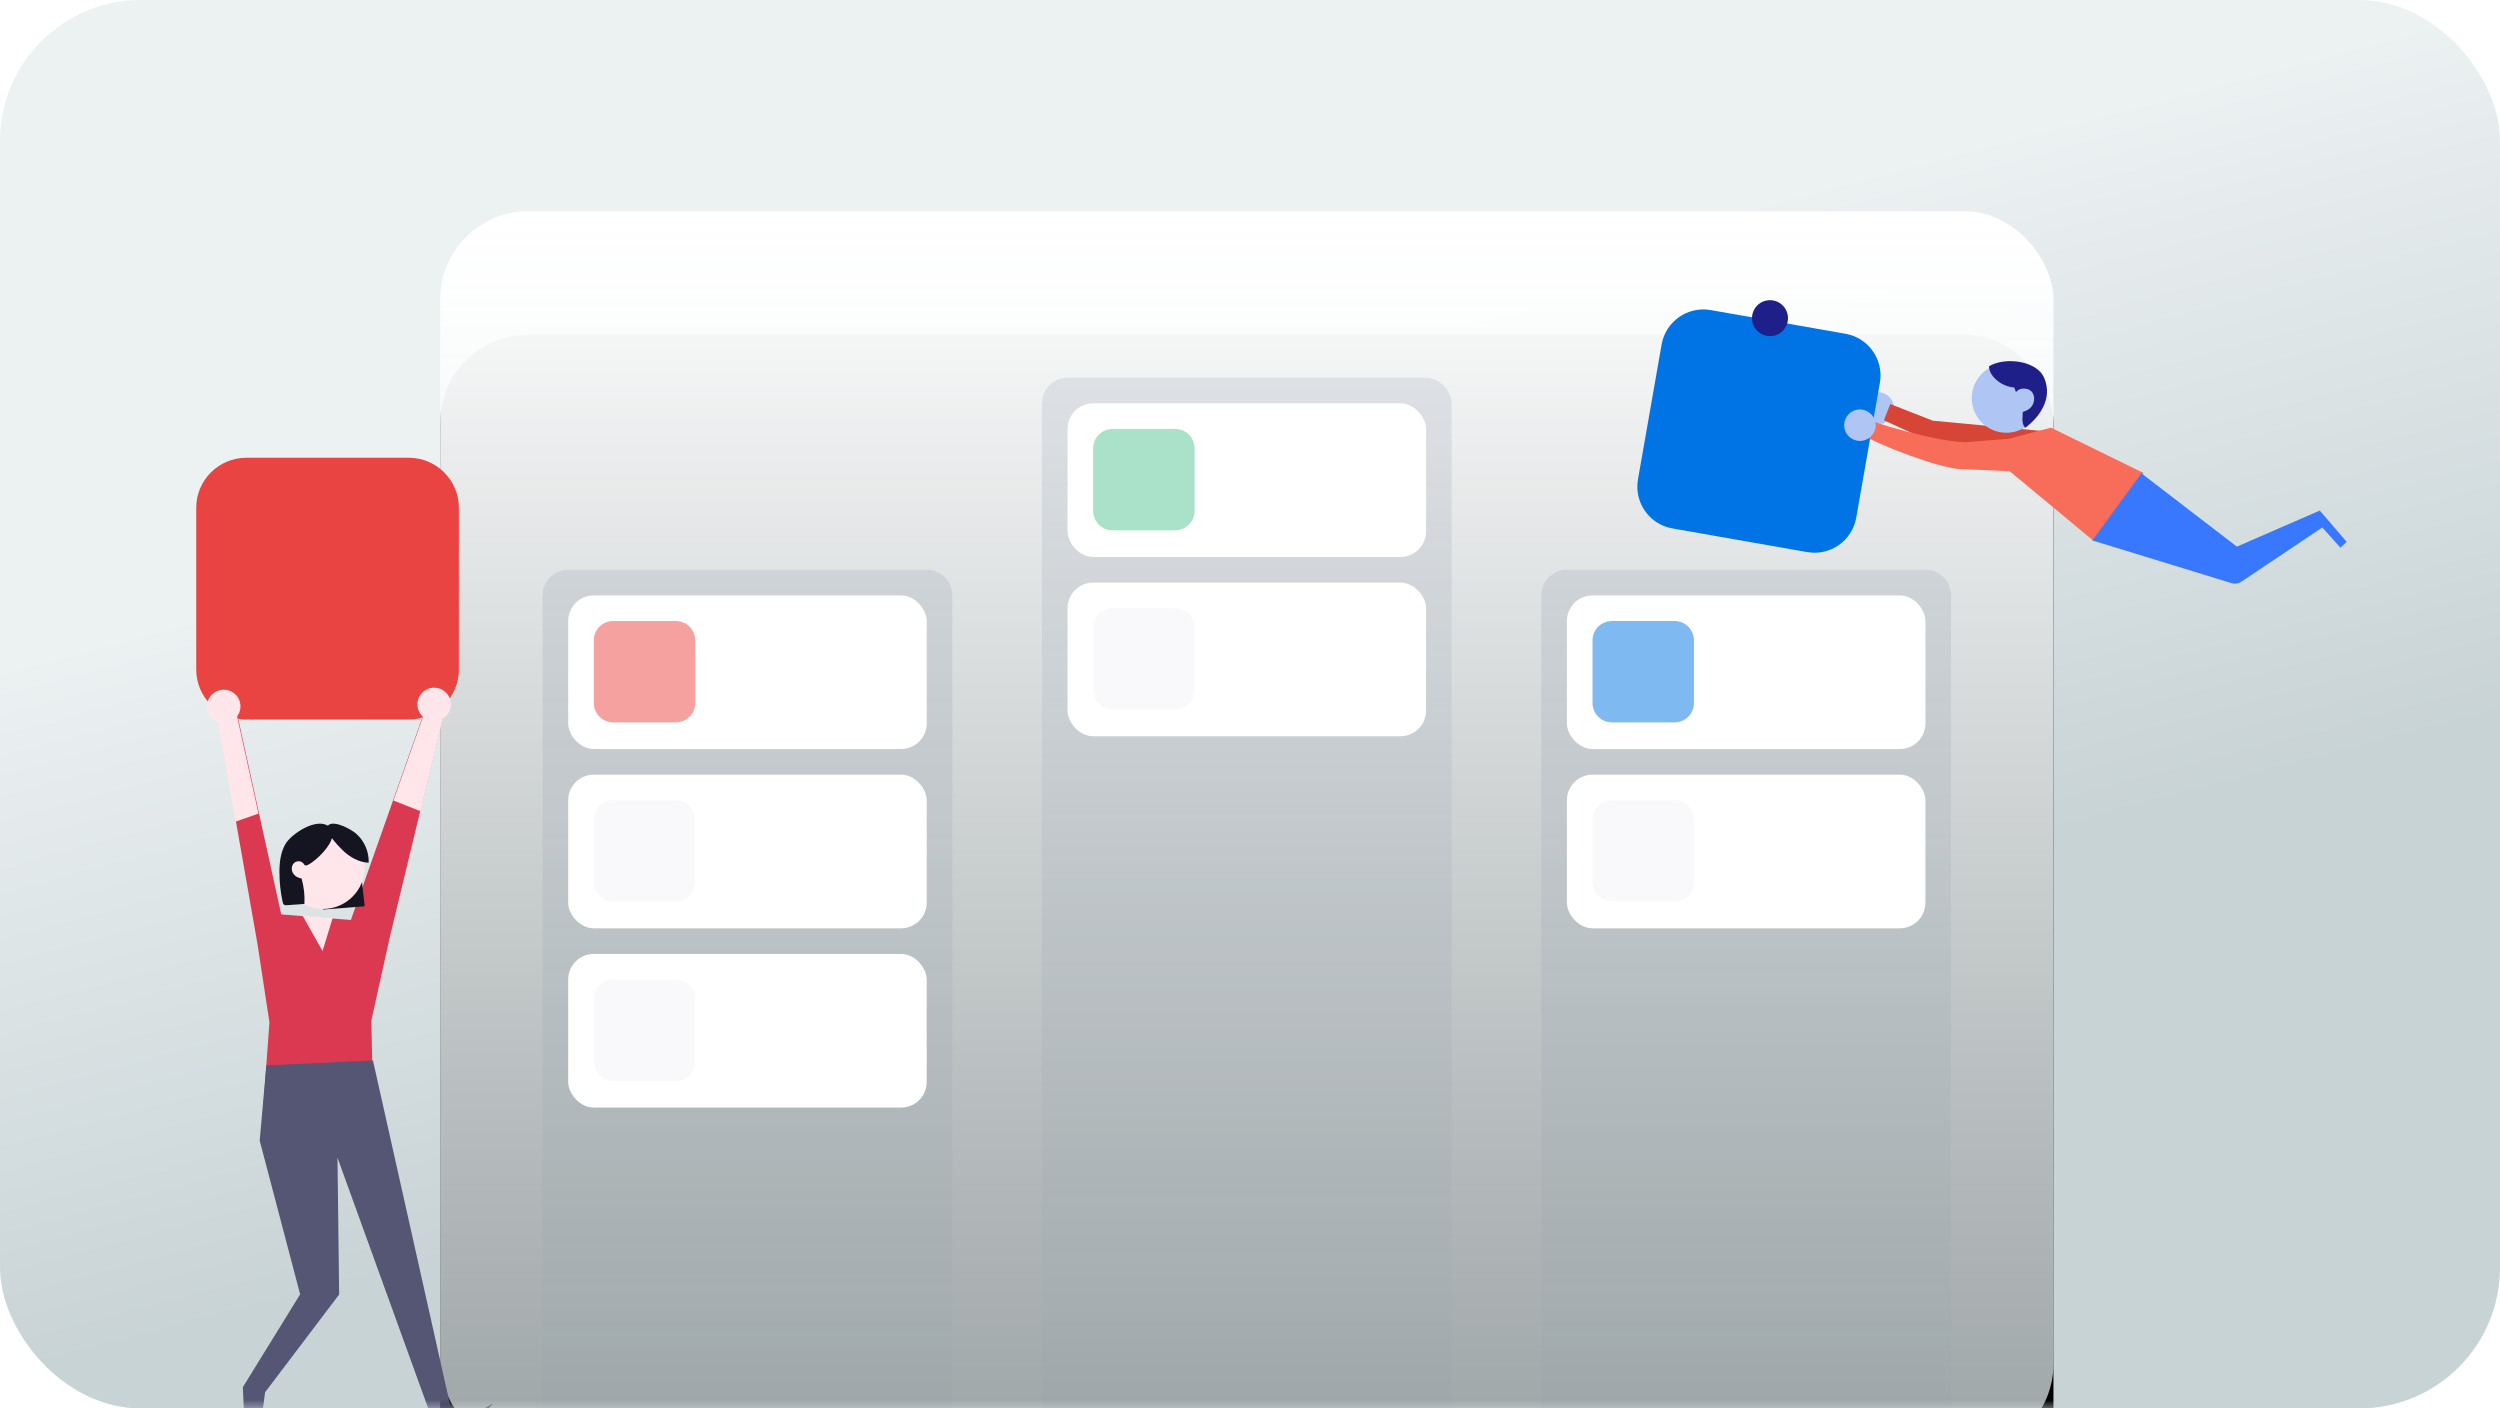 <svg xmlns="http://www.w3.org/2000/svg" xmlns:xlink="http://www.w3.org/1999/xlink" width="142" height="80" viewBox="0 0 142 80">
    <defs>
        <linearGradient id="prefix__b" x1="36.372%" x2="56.527%" y1="29.983%" y2="71.994%">
            <stop offset="0%" stop-color="#ECF1F2"/>
            <stop offset="99.421%" stop-color="#C8D3D5"/>
            <stop offset="100%" stop-color="#C8D3D5"/>
        </linearGradient>
        <linearGradient id="prefix__f" x1="50%" x2="50%" y1="100%" y2="0%">
            <stop offset="0%" stop-color="#DEE8EA" stop-opacity=".715"/>
            <stop offset="100%" stop-color="#FFF"/>
        </linearGradient>
        <linearGradient id="prefix__g" x1="50%" x2="50%" y1="96.035%" y2="0%">
            <stop offset="0%" stop-color="#4A7199" stop-opacity=".258"/>
            <stop offset="100%" stop-color="#243E60"/>
        </linearGradient>
        <linearGradient id="prefix__h" x1="50%" x2="50%" y1="96.035%" y2="0%">
            <stop offset="0%" stop-color="#4A7199" stop-opacity=".258"/>
            <stop offset="100%" stop-color="#243E60"/>
        </linearGradient>
        <rect id="prefix__a" width="142" height="80" x="0" y="0" rx="8"/>
        <rect id="prefix__e" width="91.636" height="70.473" x="0" y="0" rx="5"/>
        <filter id="prefix__d" width="130.6%" height="139.7%" x="-15.3%" y="-9.9%" filterUnits="objectBoundingBox">
            <feOffset dy="7" in="SourceAlpha" result="shadowOffsetOuter1"/>
            <feGaussianBlur in="shadowOffsetOuter1" result="shadowBlurOuter1" stdDeviation="3.5"/>
            <feColorMatrix in="shadowBlurOuter1" values="0 0 0 0 0.122 0 0 0 0 0.157 0 0 0 0 0.196 0 0 0 0.08 0"/>
        </filter>
    </defs>
    <g fill="none" fill-rule="evenodd">
        <mask id="prefix__c" fill="#fff">
            <use xlink:href="#prefix__a"/>
        </mask>
        <use fill="url(#prefix__b)" xlink:href="#prefix__a"/>
        <g mask="url(#prefix__c)">
            <g>
                <g fill-rule="nonzero" transform="translate(25 12)">
                    <use fill="#000" filter="url(#prefix__d)" xlink:href="#prefix__e"/>
                    <use fill="url(#prefix__f)" xlink:href="#prefix__e"/>
                </g>
                <g>
                    <path fill="url(#prefix__g)" fill-rule="nonzero" d="M1.455 0h20.363c.804 0 1.455.651 1.455 1.455v47.2c0 .803-.651 1.454-1.455 1.454H1.455C.65 50.11 0 49.458 0 48.655v-47.2C0 .65.651 0 1.455 0z" opacity=".1" transform="translate(25 12) translate(5.818 20.364)"/>
                    <g transform="translate(25 12) translate(5.818 20.364) translate(1.455 1.455)">
                        <rect width="20.364" height="8.727" fill="#FFF" fill-rule="nonzero" rx="1.455"/>
                        <path fill="#EA4442" d="M6.115 1.455h-3.56c-.608 0-1.1.492-1.1 1.1v3.557c0 .608.492 1.1 1.1 1.1h3.56c.608 0 1.101-.492 1.101-1.1V2.555c0-.608-.493-1.1-1.1-1.1" opacity=".5"/>
                        <rect width="20.364" height="8.727" y="10.182" fill="#FFF" fill-rule="nonzero" rx="1.455"/>
                        <path fill="#BFBFD2" d="M6.115 11.636h-3.56c-.608 0-1.1.493-1.1 1.1v3.558c0 .608.492 1.1 1.1 1.1h3.56c.608 0 1.101-.492 1.101-1.1v-3.557c0-.608-.493-1.1-1.1-1.1" opacity=".1"/>
                        <rect width="20.364" height="8.727" y="20.364" fill="#FFF" fill-rule="nonzero" rx="1.455"/>
                        <path fill="#BFBFD2" d="M6.115 21.818h-3.56c-.608 0-1.1.493-1.1 1.1v3.558c0 .608.492 1.1 1.1 1.1h3.56c.608 0 1.101-.492 1.101-1.1v-3.557c0-.608-.493-1.1-1.1-1.1" opacity=".1"/>
                    </g>
                </g>
                <g transform="translate(25 12) translate(34.182 9.455)">
                    <rect width="23.273" height="61.018" fill="url(#prefix__h)" fill-rule="nonzero" opacity=".1" rx="1.455"/>
                    <g transform="translate(1.455 1.455)">
                        <rect width="20.364" height="8.727" fill="#FFF" fill-rule="nonzero" rx="1.455"/>
                        <path fill="#57C594" d="M6.115 1.455h-3.56c-.608 0-1.1.492-1.1 1.1v3.557c0 .608.492 1.1 1.1 1.1h3.56c.608 0 1.101-.492 1.101-1.1V2.555c0-.608-.493-1.1-1.1-1.1" opacity=".5"/>
                        <rect width="20.364" height="8.727" y="10.182" fill="#FFF" fill-rule="nonzero" rx="1.455"/>
                        <path fill="#BFBFD2" d="M6.115 11.636h-3.56c-.608 0-1.1.493-1.1 1.1v3.558c0 .608.492 1.1 1.1 1.1h3.56c.608 0 1.101-.492 1.101-1.1v-3.557c0-.608-.493-1.1-1.1-1.1" opacity=".1"/>
                    </g>
                </g>
                <g>
                    <path fill="url(#prefix__g)" fill-rule="nonzero" d="M1.455 0h20.363c.804 0 1.455.651 1.455 1.455v47.2c0 .803-.651 1.454-1.455 1.454H1.455C.65 50.11 0 49.458 0 48.655v-47.2C0 .65.651 0 1.455 0z" opacity=".1" transform="translate(25 12) translate(62.545 20.364)"/>
                    <g transform="translate(25 12) translate(62.545 20.364) translate(1.455 1.455)">
                        <rect width="20.364" height="8.727" fill="#FFF" fill-rule="nonzero" rx="1.455"/>
                        <path fill="#0074E4" d="M6.115 1.455h-3.56c-.608 0-1.1.492-1.1 1.1v3.557c0 .608.492 1.1 1.1 1.1h3.56c.608 0 1.101-.492 1.101-1.1V2.555c0-.608-.493-1.1-1.1-1.1" opacity=".5"/>
                        <rect width="20.364" height="8.727" y="10.182" fill="#FFF" fill-rule="nonzero" rx="1.455"/>
                        <path fill="#BFBFD2" d="M6.115 11.636h-3.56c-.608 0-1.1.493-1.1 1.1v3.558c0 .608.492 1.1 1.1 1.1h3.56c.608 0 1.101-.492 1.101-1.1v-3.557c0-.608-.493-1.1-1.1-1.1" opacity=".1"/>
                    </g>
                </g>
            </g>
        </g>
        <g mask="url(#prefix__c)">
            <g>
                <path fill="#DB3951" d="M13.134 38.086L12.696 32.067 13.372 27.636 15.666 14.581 14.558 14.424 12.026 25.939 8.069 26.255 3.953 14.581 2.846 14.74 5.853 27.201 6.908 31.965 6.784 37.77z" transform="matrix(-1 0 0 1 28 26)"/>
                <path fill="#151522" d="M7.675 22.033L7.285 25.475 9.636 25.662 11.073 22.033z" transform="matrix(-1 0 0 1 28 26)"/>
                <path fill="#FFE6EB" d="M12.033 23.263c0 1.307-1.063 2.366-2.374 2.366-1.311 0-2.374-1.06-2.374-2.366s1.063-2.366 2.374-2.366c1.311 0 2.374 1.06 2.374 2.366" transform="matrix(-1 0 0 1 28 26)"/>
                <path fill="#EA4442" d="M14.003 0H4.786c-1.575 0-2.85 1.272-2.85 2.842v9.186c0 1.569 1.275 2.84 2.85 2.84h9.217c1.575 0 2.851-1.271 2.851-2.84V2.842c0-1.57-1.276-2.842-2.851-2.842" transform="matrix(-1 0 0 1 28 26)"/>
                <path fill="#151522" d="M10.515 23.127c.047.023.1.044.148.025.049-.018.073-.07.105-.11.123-.16.393-.16.536-.018.144.142.158.384.059.56-.1.176-.294.285-.494.315-.132.468-.186.958-.16 1.444l.978.072c.063.005.133.007.183-.032.048-.036.064-.099.076-.157.122-.557.183-1.128.182-1.698 0-.555-.068-1.132-.355-1.608-.345-.57-1.759-1.508-2.449-.982-.76.58.666 1.938 1.191 2.19" transform="matrix(-1 0 0 1 28 26)"/>
                <path fill="#151522" d="M8.543 22.289c-.401.392-.922.691-1.484.715-.026-.625.25-1.256.726-1.663.268-.229 1.169-.736 1.537-.493.382.252-.507 1.176-.779 1.441" transform="matrix(-1 0 0 1 28 26)"/>
                <path fill="#555574" d="M12.871 34.513L6.817 34.231 2.161 55.018 0 53.707 2.63 56.89 8.831 39.756 8.737 47.527 12.942 53.079 13.21 55.083 13.321 55.935 14.07 55.846 14.207 52.792 10.952 47.518 13.249 38.788z" transform="matrix(-1 0 0 1 28 26)"/>
                <path fill="#FFE6EB" d="M13.318 20.213L14.629 20.671 15.699 14.581 14.591 14.424zM5.653 19.471L4.116 20.075 2.846 14.809 3.953 14.651zM10.814 26.008L9.679 28.018 9.106 26.144z" transform="matrix(-1 0 0 1 28 26)"/>
                <path fill="#FFE6EB" d="M2.39 14.007c0 .523.426.947.95.947s.95-.424.95-.947c0-.522-.426-.946-.95-.946s-.95.424-.95.946M14.342 14.121c0 .523.425.947.95.947.524 0 .95-.424.95-.947 0-.522-.426-.947-.95-.947-.525 0-.95.425-.95.947" transform="matrix(-1 0 0 1 28 26)"/>
            </g>
        </g>
        <g mask="url(#prefix__c)">
            <g>
                <path fill="#AFC6F5" d="M14.521 5.864c.18.47-.055.997-.525 1.177-.47.18-.997-.055-1.177-.525-.18-.47.056-.997.525-1.178.47-.18.997.056 1.177.526" transform="translate(93 17)"/>
                <path fill="#0074E4" d="M11.824 1.958L4.166.612C2.858.382 1.61 1.257 1.38 2.566L.037 10.227c-.23 1.31.644 2.557 1.953 2.786l7.658 1.345c1.308.23 2.555-.644 2.785-1.953l1.344-7.662c.23-1.308-.645-2.556-1.953-2.785" transform="translate(93 17)"/>
                <path fill="#D64536" d="M14.368 5.95L16.779 6.894 23.791 7.558 21.45 9.213 16.524 8.028 14.006 6.872z" transform="translate(93 17)"/>
                <path fill="#AFC6F5" d="M22.797 4.911c.388 1.015-.12 2.152-1.134 2.54-1.014.388-2.15-.12-2.538-1.134-.388-1.015.12-2.152 1.133-2.54 1.015-.388 2.151.12 2.54 1.134" transform="translate(93 17)"/>
                <path fill="#F76D59" d="M13.189 6.862c1.029.419 4.483 1.337 5.59 1.247l2.318-.187 2.397-.631 5.263 2.578-2.805 3.885-4.796-3.987-2.834-.126c-1.165-.051-4.471-1.312-5.475-1.906l.342-.873z" transform="translate(93 17)"/>
                <path fill="#1F1F89" d="M23.101 4.445c-.41-.927-2.058-1.153-2.975-.721-.055.026-.102.062-.154.092.015.155.059.307.13.42.275.44.79.74 1.308.776l.097.26c.061-.068.129-.126.208-.157.142-.055.302-.053.449-.012.472.133.47.796.144 1.08-.106.092-.234.154-.366.198-.016.005-.033.007-.05.012-.042.637-.003.711.136.91.75-.55 1.614-1.636 1.073-2.858" transform="translate(93 17)"/>
                <path fill="#3878FF" d="M38.765 11.999l-4.71 2.05-5.425-4.166-2.782 3.814 7.905 2.425c.189.058.393.028.557-.082l4.597-3.08 1.032 1.151.349-.338L38.765 12z" transform="translate(93 17)"/>
                <path fill="#AFC6F5" d="M13.478 6.831c.177.462-.055.979-.516 1.155-.462.176-.979-.054-1.155-.516-.177-.46.054-.978.515-1.154.462-.177.98.054 1.156.515" transform="translate(93 17)"/>
                <path fill="#1F1F89" d="M6.514 1.073c0 .564.457 1.02 1.022 1.02.564 0 1.022-.456 1.022-1.02C8.558.508 8.1.05 7.536.05c-.565 0-1.022.457-1.022 1.022" transform="translate(93 17)"/>
            </g>
        </g>
    </g>
</svg>

